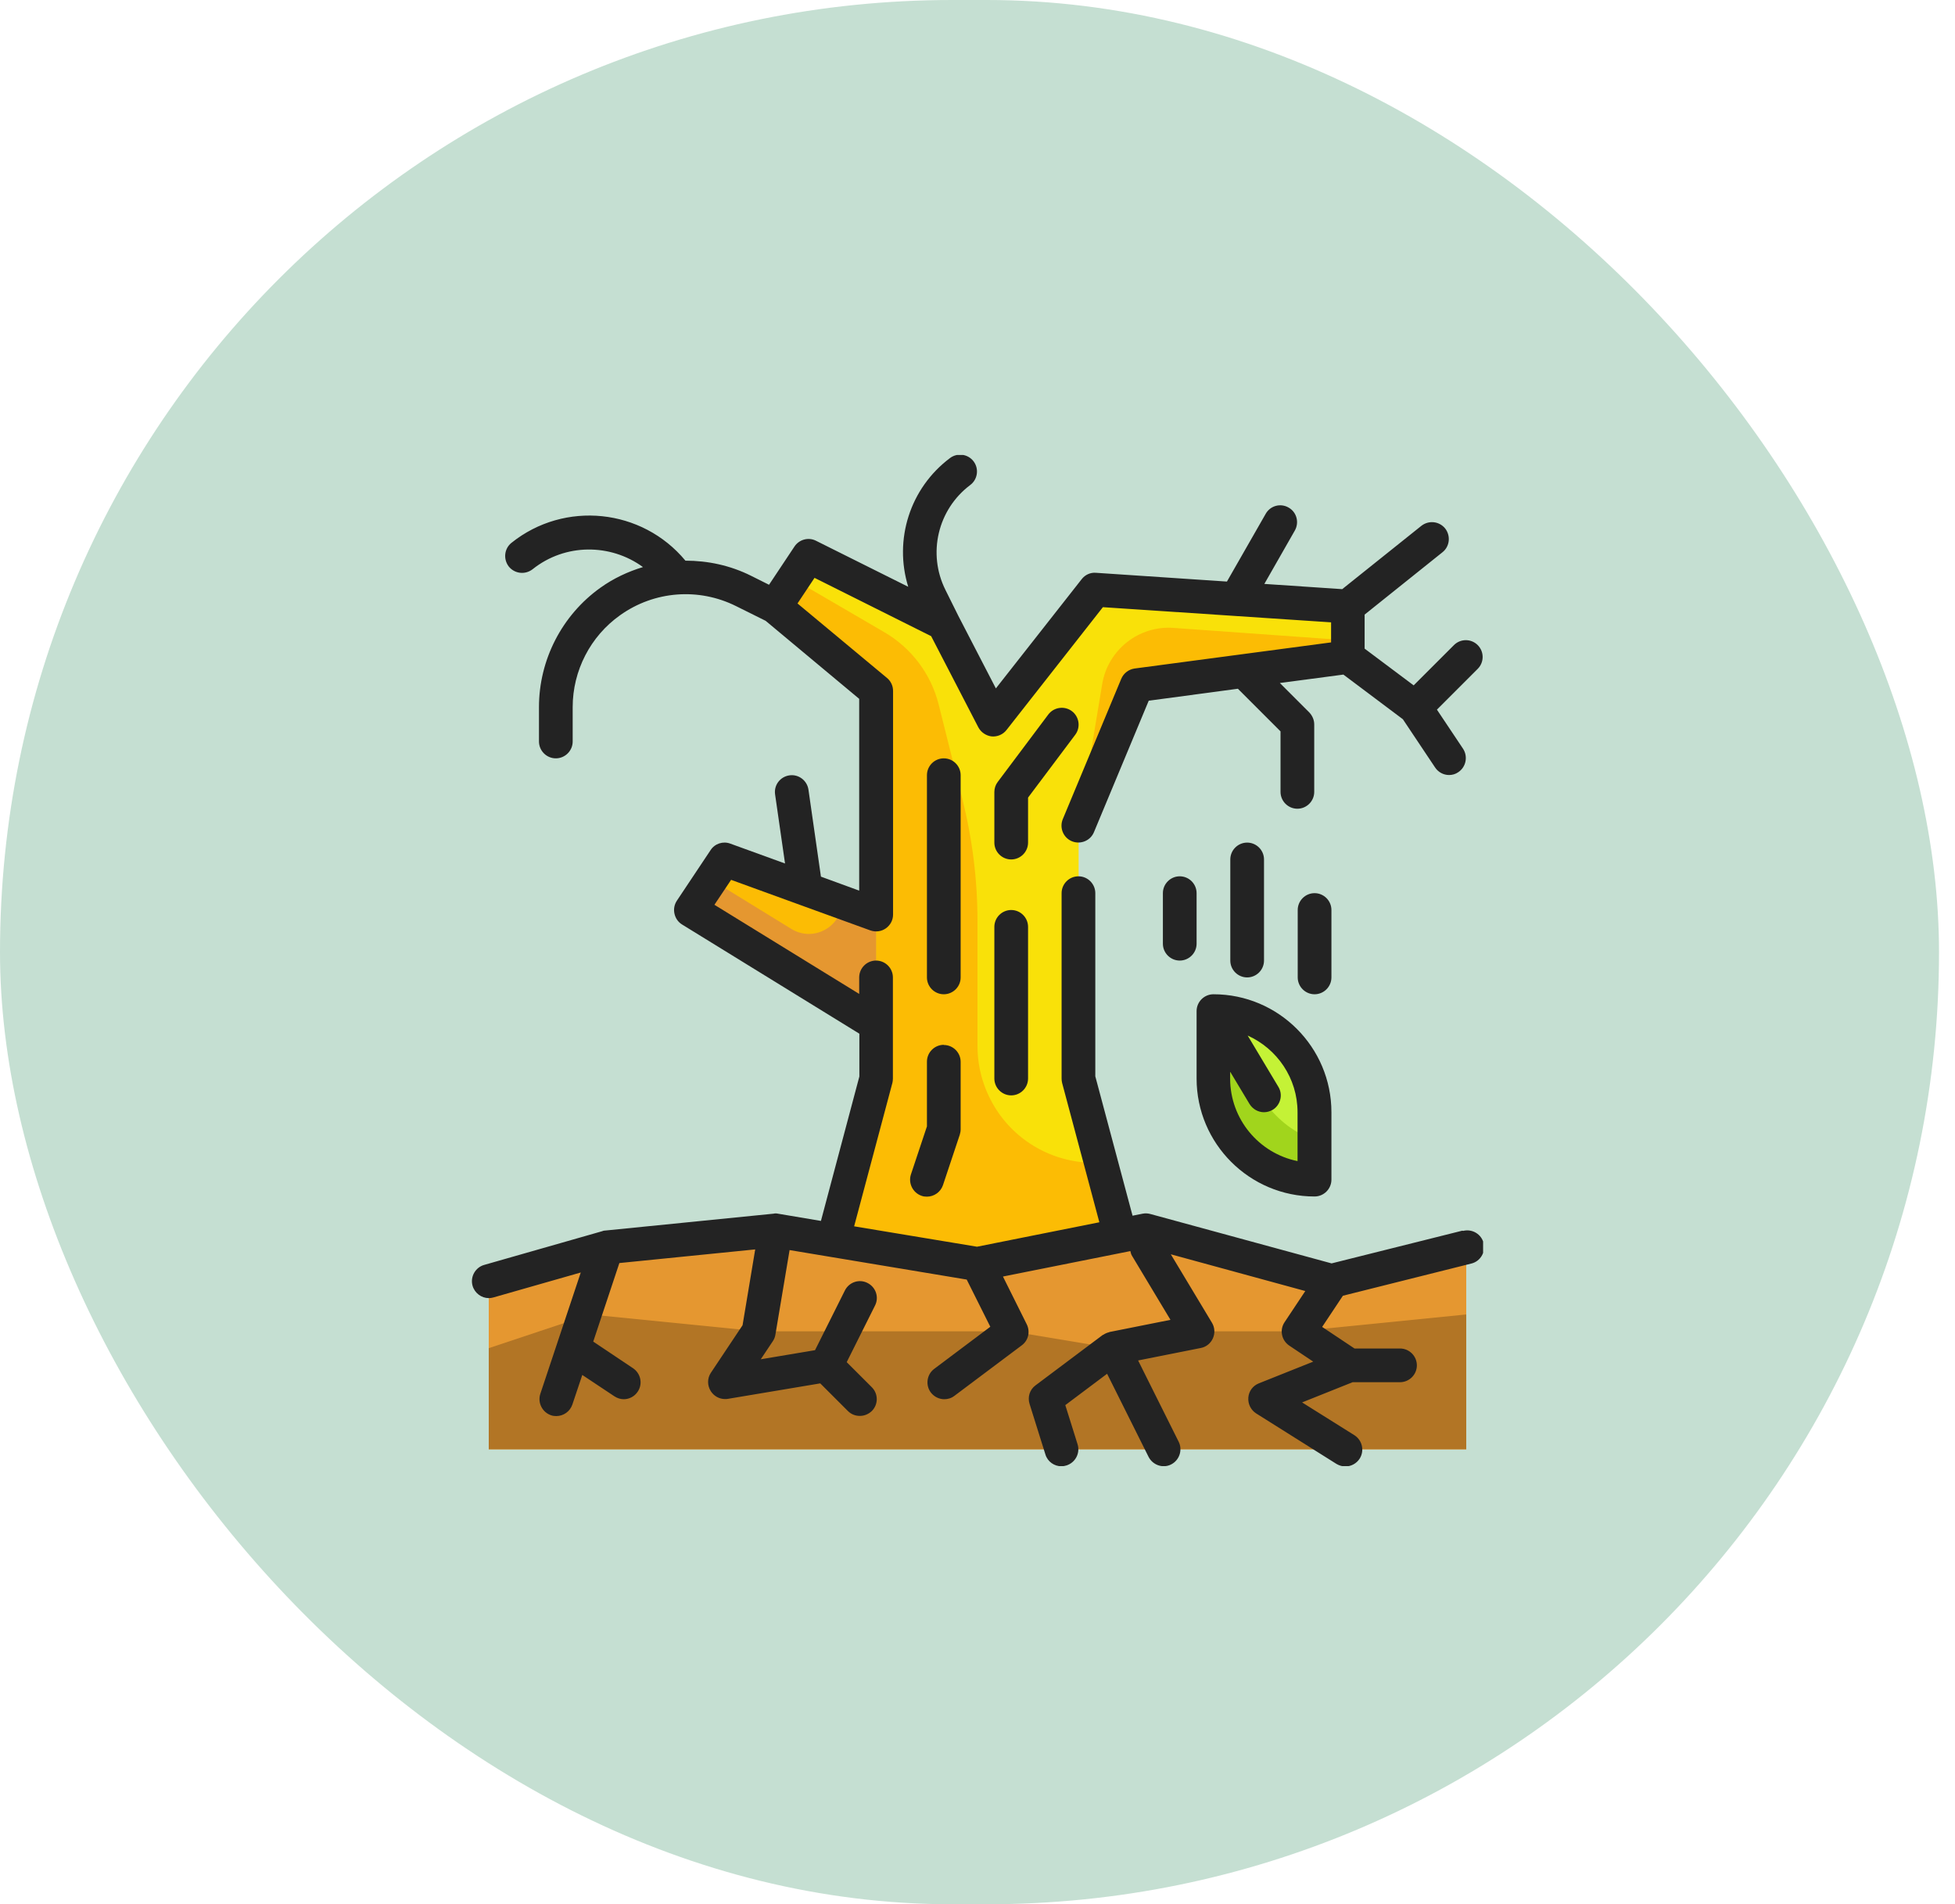 <svg xmlns="http://www.w3.org/2000/svg" width="116" height="113" viewBox="0 0 116 113" fill="none"><rect width="115.052" height="113" rx="56.5" fill="#C5DFD2"></rect><g clip-path="url(#clip0_337_46023)"><path d="M54 62L41 54L43 51L54 55V62Z" fill="#FCBC04"></path><path d="M49.98 53.54C49.89 55.03 48.25 55.92 46.95 55.12L42.2 52.2L41 54L54 62V55L49.98 53.54Z" fill="#E59730"></path><path d="M67.47 40.67L80 39V36L65 35L58.95 42.7L56 37L48 33L46 36L52 41V49V64L48 79H68L64 64V49L67.47 40.67Z" fill="#F9E109"></path><path d="M78 66V70C74.69 70 72 67.31 72 64V60C75.31 60 78 62.69 78 66Z" fill="#C4F236"></path><path d="M74 62V60.35C73.37 60.13 72.7 60 72 60V64C72 67.31 74.69 70 78 70V67.65C75.67 66.83 74 64.61 74 62Z" fill="#A1D51C"></path><path d="M64.92 69C62.49 69 60.24 67.73 58.99 65.64C58.35 64.57 58 63.34 58 62.08V54.69C58 52.24 57.7 49.79 57.1 47.41L55.7 41.82C55.25 40.01 54.09 38.46 52.48 37.52L47.08 34.37L46 35.99L52 40.99V63.99L48 78.99H68L65.33 68.99H64.91L64.92 69Z" fill="#FCBC04"></path><path d="M87 86H29V76L36 74L46 73L58 75L68 73L79 76L87 74V86Z" fill="#E59730"></path><path d="M87 86H29V80L35 78L45 79H60L66 80L71 79H77L87 78V86Z" fill="#B27525"></path><path d="M67.47 40.67L80 39V38L69.63 37.26C67.57 37.11 65.74 38.56 65.4 40.59L64 49L67.47 40.67Z" fill="#FCBC04"></path><path d="M86.76 73.03L79.01 74.97L68.26 72.04C68.11 72 67.96 71.99 67.8 72.02L67.2 72.14L64.99 63.87V53C64.99 52.45 64.54 52 63.99 52C63.44 52 62.99 52.45 62.99 53V64C62.99 64.09 63 64.17 63.02 64.26L65.23 72.53L57.97 73.98L50.68 72.77L52.95 64.26C52.97 64.18 52.98 64.09 52.98 64V58C52.98 57.45 52.53 57 51.98 57C51.43 57 50.98 57.45 50.98 58V58.98L42.39 53.69L43.38 52.21L47.45 53.69L51.64 55.21C51.95 55.32 52.29 55.28 52.56 55.09C52.83 54.9 52.99 54.6 52.99 54.27V41C52.99 40.7 52.86 40.42 52.63 40.23L47.32 35.81L48.33 34.29L55.25 37.75L58.05 43.16C58.21 43.46 58.51 43.66 58.84 43.7C59.17 43.73 59.51 43.59 59.72 43.32L65.44 36.03L78.98 36.93V38.12L67.32 39.67C66.97 39.72 66.67 39.95 66.53 40.28L63.06 48.61C62.85 49.12 63.09 49.71 63.6 49.92C64.11 50.13 64.7 49.89 64.91 49.38L68.16 41.58L73.45 40.87L75.98 43.4V46.99C75.98 47.54 76.43 47.99 76.98 47.99C77.53 47.99 77.98 47.54 77.98 46.99V42.99C77.98 42.72 77.87 42.47 77.69 42.28L75.94 40.53L79.71 40.03L83.24 42.68L85.15 45.54C85.34 45.83 85.66 45.99 85.98 45.99C86.17 45.99 86.36 45.94 86.53 45.82C86.99 45.51 87.11 44.89 86.81 44.43L85.26 42.11L87.68 39.69C88.07 39.3 88.07 38.67 87.68 38.28C87.29 37.89 86.66 37.89 86.27 38.28L83.88 40.67L80.97 38.49V36.47L85.59 32.77C86.02 32.43 86.09 31.8 85.75 31.36C85.4 30.93 84.78 30.86 84.34 31.2L79.64 34.96L75.02 34.65L76.83 31.48C77.1 31 76.94 30.39 76.46 30.12C75.98 29.84 75.37 30.01 75.1 30.49L72.8 34.51L65.03 33.99C64.7 33.96 64.38 34.11 64.18 34.37L59.09 40.85L56.86 36.54L56.1 35.01C55.02 32.85 55.64 30.23 57.57 28.78C58.01 28.45 58.1 27.82 57.77 27.38C57.44 26.94 56.81 26.85 56.37 27.18C53.98 28.97 53.03 32.04 53.89 34.82L48.42 32.09C47.97 31.86 47.42 32.01 47.14 32.43L45.63 34.7L44.57 34.17C43.33 33.55 42 33.27 40.67 33.27C38.1 30.17 33.5 29.69 30.35 32.21C29.92 32.55 29.85 33.18 30.19 33.62C30.54 34.05 31.16 34.12 31.6 33.78C33.54 32.23 36.23 32.25 38.15 33.65C37.26 33.92 36.4 34.32 35.62 34.88C33.34 36.51 31.98 39.16 31.98 41.96V44C31.98 44.55 32.43 45 32.98 45C33.53 45 33.98 44.55 33.98 44V41.96C33.98 39.8 35.03 37.76 36.79 36.51C38.82 35.06 41.46 34.86 43.68 35.97L45.43 36.84L50.98 41.47V52.85L48.71 52.02L47.97 46.86C47.89 46.31 47.38 45.93 46.84 46.01C46.29 46.09 45.91 46.59 45.99 47.14L46.58 51.24L43.33 50.06C42.9 49.9 42.41 50.06 42.16 50.45L40.16 53.45C40.01 53.68 39.96 53.95 40.02 54.22C40.08 54.49 40.24 54.72 40.47 54.86L50.99 61.34V63.88L48.71 72.45L46.16 72.02C46.07 72 45.98 72 45.9 72.02L35.92 73.02H35.9C35.84 73.02 35.78 73.04 35.73 73.06L28.73 75.06C28.2 75.21 27.89 75.77 28.04 76.3C28.17 76.74 28.57 77.03 29 77.03C29.09 77.03 29.18 77.02 29.28 76.99L34.46 75.51L33.06 79.71L32.06 82.71C31.89 83.23 32.17 83.8 32.69 83.98C32.8 84.02 32.9 84.03 33.01 84.03C33.43 84.03 33.82 83.76 33.96 83.35L34.55 81.59L36.46 82.86C36.63 82.97 36.82 83.03 37.01 83.03C37.33 83.03 37.65 82.87 37.84 82.58C38.15 82.12 38.02 81.5 37.56 81.19L35.2 79.61L36.75 74.95L44.81 74.14L44.06 78.64L42.18 81.46C41.96 81.79 41.96 82.22 42.18 82.56C42.37 82.85 42.68 83.02 43.02 83.02C43.07 83.02 43.13 83.02 43.18 83.01L48.67 82.09L50.31 83.73C50.51 83.93 50.76 84.02 51.02 84.02C51.28 84.02 51.53 83.92 51.73 83.73C52.12 83.34 52.12 82.71 51.73 82.32L50.24 80.83L51.92 77.47C52.17 76.98 51.97 76.38 51.47 76.13C50.98 75.88 50.38 76.08 50.13 76.58L48.36 80.12L45.14 80.66L45.86 79.58C45.94 79.46 45.99 79.33 46.01 79.19L46.85 74.18L57.36 75.93L58.76 78.73L55.43 81.23C54.99 81.56 54.9 82.19 55.23 82.63C55.43 82.89 55.73 83.03 56.03 83.03C56.24 83.03 56.45 82.97 56.63 82.83L60.63 79.83C61.02 79.54 61.14 79.02 60.92 78.58L59.51 75.75L67.07 74.24C67.09 74.34 67.12 74.45 67.18 74.54L69.45 78.32L65.84 79.04C65.82 79.04 65.81 79.06 65.79 79.06C65.67 79.09 65.56 79.14 65.46 79.21C65.46 79.21 65.45 79.21 65.44 79.21L61.44 82.21C61.1 82.46 60.96 82.9 61.09 83.31L62.03 86.31C62.16 86.74 62.56 87.01 62.98 87.01C63.08 87.01 63.18 86.99 63.28 86.96C63.81 86.79 64.1 86.23 63.94 85.71L63.21 83.38L65.69 81.52L68.15 86.45C68.4 86.94 69 87.15 69.49 86.9C69.98 86.65 70.18 86.05 69.94 85.56L67.53 80.73L71.25 79.99C71.57 79.93 71.84 79.71 71.97 79.41C72.1 79.11 72.08 78.77 71.91 78.49L69.47 74.43L77.45 76.61L76.22 78.46C75.91 78.92 76.04 79.54 76.5 79.85L77.92 80.8L74.69 82.09C74.34 82.23 74.1 82.55 74.07 82.93C74.04 83.31 74.22 83.67 74.53 83.87L79.3 86.87C79.47 86.97 79.65 87.02 79.83 87.02C80.16 87.02 80.49 86.85 80.68 86.55C80.97 86.08 80.83 85.47 80.37 85.17L77.26 83.22L80.26 82.02H83.07C83.62 82.02 84.07 81.57 84.07 81.02C84.07 80.47 83.62 80.02 83.07 80.02H80.37L78.45 78.74L79.68 76.89L87.3 74.98C87.84 74.85 88.16 74.3 88.03 73.77C87.9 73.23 87.35 72.91 86.82 73.04L86.76 73.03Z" fill="#232323"></path><path d="M60 54C59.45 54 59 54.45 59 55V64C59 64.55 59.45 65 60 65C60.55 65 61 64.55 61 64V55C61 54.45 60.55 54 60 54Z" fill="#232323"></path><path d="M57 46C57 45.45 56.55 45 56 45C55.45 45 55 45.45 55 46V58C55 58.55 55.45 59 56 59C56.55 59 57 58.55 57 58V46Z" fill="#232323"></path><path d="M61 47.33L63.8 43.6C64.13 43.16 64.04 42.53 63.6 42.2C63.16 41.87 62.53 41.96 62.2 42.4L59.2 46.4C59.07 46.57 59 46.78 59 47V50C59 50.55 59.45 51 60 51C60.55 51 61 50.55 61 50V47.33Z" fill="#232323"></path><path d="M56 62C55.45 62 55 62.45 55 63V66.84L54.05 69.69C53.88 70.21 54.16 70.78 54.68 70.96C54.79 71 54.89 71.01 55 71.01C55.42 71.01 55.81 70.74 55.95 70.33L56.95 67.33C56.98 67.23 57 67.12 57 67.01V63.01C57 62.46 56.55 62.01 56 62.01V62Z" fill="#232323"></path><path d="M78 71C78.55 71 79 70.55 79 70V66C79 62.14 75.86 59 72 59C71.45 59 71 59.45 71 60V64C71 67.86 74.14 71 78 71ZM73 63.61L74.14 65.51C74.33 65.82 74.66 66 75 66C75.17 66 75.35 65.95 75.51 65.86C75.98 65.58 76.14 64.96 75.85 64.49L74.03 61.45C75.77 62.23 76.99 63.97 76.99 66V68.9C74.71 68.44 72.99 66.42 72.99 64V63.61H73Z" fill="#232323"></path><path d="M79 54C79 53.45 78.55 53 78 53C77.45 53 77 53.45 77 54V58C77 58.55 77.45 59 78 59C78.55 59 79 58.55 79 58V54Z" fill="#232323"></path><path d="M71 53C71 52.45 70.55 52 70 52C69.45 52 69 52.45 69 53V56C69 56.55 69.45 57 70 57C70.55 57 71 56.55 71 56V53Z" fill="#232323"></path><path d="M75 57V51C75 50.45 74.55 50 74 50C73.45 50 73 50.45 73 51V57C73 57.55 73.45 58 74 58C74.55 58 75 57.55 75 57Z" fill="#232323"></path></g><defs><clipPath id="clip0_337_46023"><rect width="60" height="60" fill="white" transform="translate(28 27)"></rect></clipPath></defs></svg>